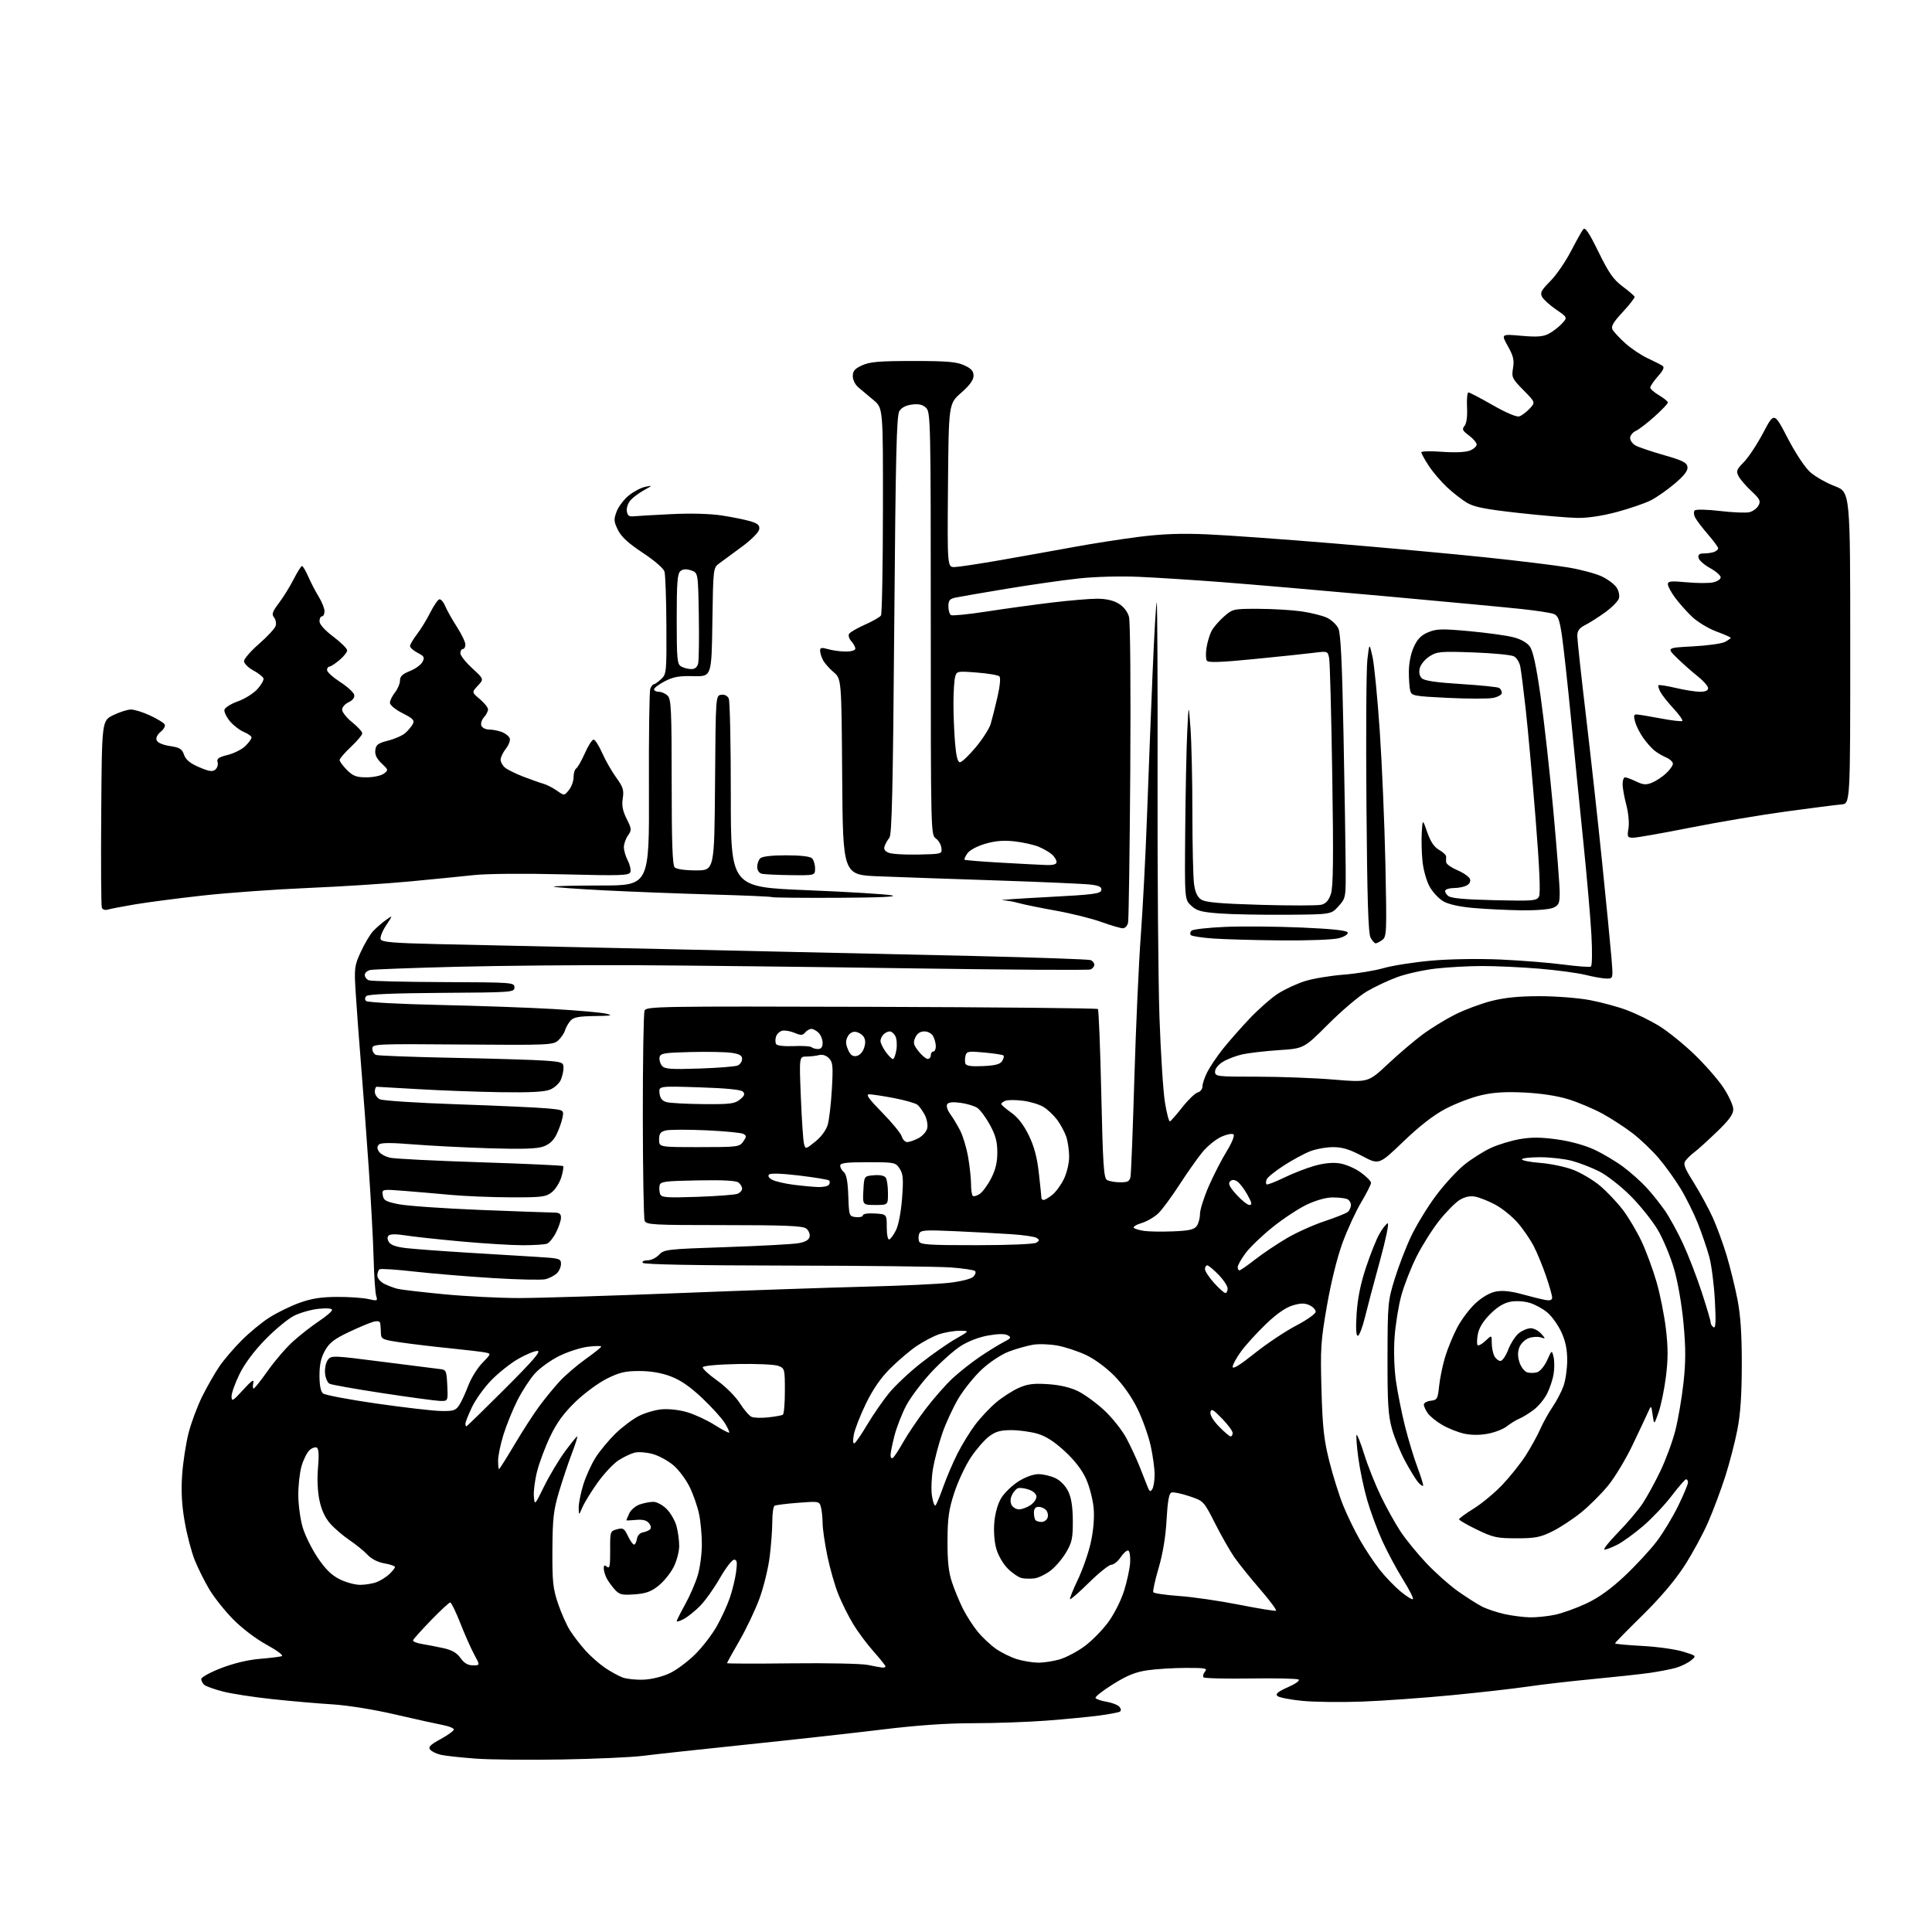 <?xml version="1.0" encoding="UTF-8" standalone="no"?>
<svg 
  version="1.1" 
  xmlns="http://www.w3.org/2000/svg" 
  xmlns:xlink="http://www.w3.org/1999/xlink" 
  xmlns:svg="http://www.w3.org/2000/svg"
  xmlns:rdf="http://www.w3.org/1999/02/22-rdf-syntax-ns#"
  xmlns:cc="http://creativecommons.org/ns#"
  xmlns:dc="http://purl.org/dc/elements/1.1/"
  viewBox="0 0 768 768"
  width="768"
  height="768"
>
<style>svg {background-color: white; }</style>"
<path stroke="none" fill="black" fill-rule="evenodd" d="M223.50,699.42C210.30,699.66 194.78,699.50 189.00,699.07C183.22,698.64 177.07,697.97 175.32,697.58C173.57,697.19 171.64,696.27 171.02,695.53C170.14,694.46 170.99,693.59 175.11,691.34C177.98,689.78 180.36,688.06 180.41,687.53C180.46,687.00 178.47,686.18 176.00,685.72C173.53,685.25 164.97,683.36 157.00,681.51C148.50,679.54 138.15,677.88 132.00,677.50C126.22,677.15 115.49,676.21 108.14,675.42C100.79,674.64 92.01,673.28 88.64,672.41C85.26,671.54 81.94,670.36 81.25,669.79C80.56,669.22 80.00,668.17 80.00,667.45C80.00,666.73 83.57,664.77 87.93,663.09C92.85,661.19 98.65,659.80 103.18,659.43C107.21,659.10 111.16,658.62 111.96,658.37C112.83,658.09 110.37,656.22 105.96,653.79C101.54,651.36 96.05,647.17 92.50,643.52C89.20,640.14 84.99,634.82 83.15,631.71C81.30,628.60 78.73,623.42 77.42,620.20C76.12,616.98 74.32,610.10 73.42,604.92C72.25,598.24 71.96,592.84 72.40,586.36C72.74,581.34 73.90,573.80 74.97,569.61C76.04,565.43 78.52,558.80 80.49,554.89C82.45,550.98 85.48,545.69 87.23,543.14C88.97,540.59 92.92,535.96 96.01,532.86C99.10,529.75 104.07,525.65 107.06,523.75C110.05,521.84 115.40,519.22 118.95,517.93C123.76,516.18 127.56,515.58 133.95,515.54C138.65,515.52 144.24,515.90 146.36,516.38C150.02,517.22 150.18,517.15 149.54,515.12C149.16,513.94 148.71,507.25 148.52,500.24C148.34,493.23 147.45,476.93 146.56,464.00C145.67,451.07 144.29,432.62 143.50,423.00C142.72,413.38 141.77,400.72 141.41,394.87C140.77,384.74 140.87,383.96 143.43,378.37C144.91,375.15 147.10,371.45 148.31,370.16C149.51,368.86 151.79,366.88 153.36,365.75C156.22,363.70 156.22,363.70 153.50,367.83C151.99,370.10 151.01,372.59 151.31,373.36C151.75,374.50 156.14,374.88 173.68,375.29C185.68,375.56 228.35,376.50 268.50,377.37C308.65,378.24 361.87,379.43 386.77,380.01C411.68,380.60 432.71,381.34 433.52,381.65C434.34,381.96 435.00,382.79 435.00,383.50C435.00,384.21 434.31,385.05 433.46,385.38C432.61,385.70 400.09,385.50 361.21,384.92C322.32,384.34 273.18,383.79 252.00,383.68C230.82,383.58 199.10,383.87 181.50,384.31C163.90,384.76 148.49,385.33 147.25,385.58C146.01,385.83 145.00,386.72 145.00,387.55C145.00,388.38 145.72,389.34 146.60,389.68C147.48,390.02 160.87,390.34 176.35,390.40C203.80,390.50 204.50,390.55 204.50,392.50C204.50,394.45 203.77,394.50 175.62,394.68C156.70,394.80 146.37,395.23 145.67,395.93C144.99,396.61 144.95,397.34 145.55,397.93C146.07,398.45 159.10,399.14 174.50,399.48C189.90,399.81 210.38,400.54 220.00,401.10C229.62,401.66 239.07,402.50 241.00,402.96C243.86,403.64 243.02,403.81 236.40,403.90C230.04,403.98 227.98,404.37 226.77,405.75C225.93,406.71 224.95,408.45 224.59,409.62C224.24,410.78 223.01,412.58 221.86,413.62C219.88,415.40 217.84,415.48 183.88,415.21C148.99,414.93 148.00,414.98 148.00,416.86C148.00,417.92 148.67,419.04 149.48,419.35C150.30,419.67 164.13,420.18 180.23,420.50C196.33,420.81 212.76,421.32 216.75,421.62C223.55,422.14 224.00,422.32 224.00,424.54C224.00,425.84 223.49,428.02 222.87,429.39C222.25,430.75 220.35,432.44 218.66,433.14C216.48,434.04 210.69,434.35 199.04,434.17C189.94,434.03 175.30,433.49 166.50,432.97C157.70,432.45 150.16,432.01 149.75,432.01C149.34,432.00 149.00,432.88 149.00,433.96C149.00,435.05 149.87,436.39 150.93,436.96C151.98,437.53 165.82,438.43 181.68,438.97C197.53,439.51 213.58,440.24 217.35,440.59C224.21,441.22 224.21,441.22 223.59,444.32C223.25,446.02 222.19,449.01 221.23,450.96C220.06,453.36 218.38,454.90 216.00,455.76C213.45,456.67 207.64,456.86 194.50,456.46C184.60,456.15 170.92,455.45 164.10,454.90C155.32,454.19 151.39,454.21 150.62,454.98C149.85,455.75 149.85,456.54 150.62,457.76C151.21,458.69 153.22,459.80 155.10,460.22C156.97,460.64 173.10,461.45 190.95,462.02C208.79,462.60 223.60,463.27 223.86,463.53C224.11,463.78 223.79,465.77 223.14,467.94C222.48,470.11 220.78,472.82 219.34,473.95C216.99,475.79 215.37,476.00 203.12,475.96C195.63,475.94 185.00,475.51 179.50,475.01C174.00,474.50 165.52,473.78 160.66,473.39C151.82,472.70 151.82,472.70 152.16,475.10C152.45,477.16 153.34,477.67 158.50,478.70C161.80,479.36 176.20,480.37 190.50,480.95C204.80,481.52 217.96,481.99 219.75,482.00C222.35,482.00 223.00,482.41 223.00,484.04C223.00,485.16 222.12,487.81 221.04,489.92C219.97,492.03 218.35,494.03 217.46,494.38C216.57,494.72 212.22,495.00 207.80,495.00C203.38,495.00 192.27,494.32 183.13,493.48C173.98,492.65 164.03,491.56 161.00,491.07C157.63,490.52 155.12,490.54 154.52,491.12C153.89,491.73 153.92,492.66 154.63,493.78C155.36,494.94 157.65,495.72 161.61,496.16C164.85,496.52 175.38,497.31 185.00,497.90C194.62,498.50 207.11,499.26 212.75,499.59C222.53,500.17 223.00,500.29 223.00,502.44C223.00,503.68 222.21,505.40 221.25,506.27C220.29,507.13 218.29,508.15 216.82,508.51C215.34,508.88 205.89,508.67 195.82,508.05C185.74,507.43 171.72,506.26 164.65,505.46C157.59,504.66 151.40,504.25 150.90,504.56C150.41,504.87 150.00,505.98 150.00,507.03C150.00,508.12 151.19,509.55 152.75,510.33C154.26,511.10 156.68,512.00 158.13,512.35C159.57,512.69 167.85,513.66 176.54,514.49C185.22,515.32 198.66,516.00 206.41,515.99C214.16,515.99 242.55,515.11 269.50,514.04C296.45,512.97 329.98,511.82 344.00,511.47C358.02,511.13 373.08,510.43 377.46,509.92C382.04,509.39 386.05,508.37 386.90,507.53C387.72,506.71 388.03,505.70 387.61,505.27C387.18,504.85 382.93,504.20 378.17,503.84C373.40,503.47 343.99,503.13 312.81,503.09C276.19,503.03 255.90,502.65 255.50,502.00C255.15,501.43 255.98,501.00 257.40,501.00C258.79,501.00 260.85,500.00 261.98,498.79C263.96,496.67 265.09,496.54 288.77,495.74C302.37,495.29 315.30,494.58 317.49,494.18C320.27,493.66 321.60,492.86 321.85,491.54C322.05,490.49 321.41,489.04 320.42,488.32C319.02,487.30 311.70,487.00 287.78,487.00C259.33,487.00 256.88,486.86 256.25,485.25C255.88,484.29 255.55,465.50 255.53,443.50C255.52,421.50 255.83,402.71 256.22,401.73C256.91,400.06 261.70,399.98 346.39,400.23C395.58,400.38 436.10,400.77 436.43,401.10C436.76,401.43 437.37,416.64 437.78,434.89C438.40,462.66 438.76,468.24 440.01,469.03C440.83,469.55 443.18,469.98 445.23,469.98C448.31,470.00 449.04,469.61 449.40,467.75C449.64,466.51 450.33,448.85 450.93,428.50C451.54,408.15 452.68,382.73 453.48,372.00C454.27,361.27 455.39,339.90 455.95,324.50C456.51,309.10 457.50,283.57 458.16,267.76C458.82,251.96 459.57,239.23 459.82,239.49C460.07,239.74 460.22,271.12 460.15,309.22C460.07,347.33 460.42,390.20 460.91,404.50C461.41,418.80 462.39,434.00 463.09,438.27C463.79,442.55 464.68,445.92 465.07,445.77C465.46,445.62 467.69,443.08 470.01,440.12C472.34,437.17 475.09,434.53 476.12,434.26C477.16,433.99 478.00,432.90 478.00,431.84C478.00,430.79 478.87,428.22 479.93,426.14C480.99,424.06 483.71,420.01 485.98,417.14C488.25,414.27 493.03,408.82 496.61,405.03C500.19,401.24 505.34,396.71 508.06,394.96C510.78,393.22 515.61,390.98 518.80,389.99C521.99,388.99 528.85,387.85 534.05,387.45C539.25,387.04 546.42,385.87 550.00,384.84C553.58,383.81 562.12,382.48 569.00,381.87C576.32,381.22 587.72,381.04 596.50,381.43C604.75,381.80 616.00,382.70 621.50,383.43C627.00,384.15 631.90,384.52 632.39,384.23C632.90,383.93 632.99,378.44 632.61,371.60C632.24,364.95 630.83,348.70 629.48,335.50C628.13,322.30 625.91,300.02 624.54,286.00C623.17,271.98 621.53,256.98 620.89,252.67C619.93,246.21 619.36,244.71 617.62,244.05C616.45,243.61 610.77,242.73 605.00,242.11C599.23,241.48 574.48,239.16 550.00,236.94C525.52,234.72 496.50,232.23 485.50,231.39C474.50,230.55 459.77,229.61 452.77,229.30C445.37,228.97 435.33,229.24 428.77,229.95C422.57,230.62 409.62,232.47 400.00,234.07C390.38,235.67 381.26,237.24 379.75,237.57C377.53,238.05 377.00,238.71 377.00,241.02C377.00,242.59 377.46,244.16 378.01,244.51C378.57,244.85 384.98,244.21 392.26,243.08C399.54,241.96 411.20,240.35 418.16,239.52C425.13,238.68 433.23,238.00 436.16,238.00C439.68,238.01 442.59,238.67 444.69,239.95C446.67,241.16 448.22,243.14 448.79,245.20C449.30,247.08 449.52,273.43 449.30,306.50C449.08,338.40 448.69,365.51 448.43,366.75C448.17,367.99 447.24,369.00 446.35,369.00C445.47,369.00 441.62,367.87 437.80,366.50C433.98,365.12 425.79,363.08 419.61,361.98C413.42,360.87 406.82,359.52 404.94,358.98C403.05,358.44 400.16,357.93 398.51,357.84C396.85,357.75 404.95,357.19 416.49,356.59C434.55,355.65 437.52,355.27 437.79,353.87C438.03,352.64 437.06,352.10 433.80,351.66C431.44,351.35 414.65,350.60 396.50,350.00C378.35,349.40 357.10,348.66 349.28,348.35C335.07,347.80 335.07,347.80 334.78,308.83C334.50,269.85 334.50,269.85 331.35,267.18C329.62,265.70 327.71,263.52 327.10,262.32C326.50,261.11 326.00,259.46 326.00,258.64C326.00,257.42 326.62,257.32 329.24,258.07C331.03,258.58 334.18,259.00 336.24,259.00C338.45,259.00 340.00,258.52 340.00,257.83C340.00,257.18 339.28,255.86 338.40,254.89C337.52,253.92 337.13,252.60 337.53,251.95C337.93,251.31 340.79,249.66 343.88,248.29C346.97,246.92 349.82,245.29 350.21,244.65C350.61,244.02 350.95,225.21 350.98,202.87C351.03,162.23 351.03,162.23 347.26,159.06C345.19,157.32 342.49,155.05 341.25,154.02C339.96,152.95 339.00,151.03 339.00,149.52C339.00,147.46 339.80,146.54 342.75,145.20C345.79,143.82 349.61,143.50 363.00,143.50C376.39,143.50 380.21,143.82 383.25,145.20C386.11,146.49 387.00,147.48 387.00,149.36C387.00,151.06 385.47,153.17 382.06,156.16C377.12,160.50 377.12,160.50 376.84,193.00C376.57,225.50 376.57,225.50 379.54,225.41C381.17,225.36 389.48,224.10 398.00,222.61C406.52,221.12 419.47,218.80 426.78,217.46C434.08,216.11 445.78,214.29 452.78,213.40C461.99,212.24 469.42,211.96 479.70,212.40C487.51,212.73 510.23,214.36 530.20,216.02C550.16,217.68 577.30,220.17 590.50,221.55C603.70,222.93 618.55,224.75 623.50,225.59C628.45,226.42 634.44,228.04 636.80,229.17C639.17,230.30 641.79,232.28 642.63,233.57C643.50,234.89 643.89,236.77 643.53,237.90C643.18,239.01 640.78,241.44 638.20,243.32C635.61,245.20 632.04,247.49 630.25,248.40C627.78,249.65 627.00,250.71 627.00,252.79C627.00,254.29 628.55,268.57 630.44,284.51C632.33,300.45 635.24,326.77 636.89,343.00C638.55,359.23 640.21,376.21 640.58,380.75C641.26,389.00 641.26,389.00 638.71,389.00C637.31,389.00 633.54,388.35 630.33,387.55C627.12,386.75 618.74,385.63 611.70,385.05C604.65,384.47 594.53,384.00 589.20,384.01C583.86,384.01 575.57,384.47 570.77,385.02C565.97,385.57 559.11,387.08 555.53,388.38C551.95,389.68 546.45,392.27 543.31,394.12C540.17,395.98 533.27,401.84 527.98,407.14C518.35,416.79 518.35,416.79 508.43,417.44C502.97,417.81 496.44,418.56 493.92,419.11C491.39,419.67 487.91,420.99 486.17,422.05C484.30,423.18 483.00,424.80 483.00,425.99C483.00,427.92 483.63,428.00 499.70,428.00C508.88,428.00 522.58,428.52 530.14,429.15C543.89,430.30 543.89,430.30 551.69,422.99C555.99,418.96 562.20,413.67 565.50,411.23C568.80,408.78 574.59,405.22 578.36,403.32C582.14,401.42 588.62,398.99 592.77,397.93C598.12,396.56 603.74,396.00 612.05,396.00C618.52,396.00 627.48,396.70 632.05,397.57C636.60,398.43 643.23,400.23 646.78,401.57C650.33,402.91 655.99,405.67 659.36,407.72C662.72,409.76 668.98,414.78 673.25,418.87C677.53,422.95 682.83,428.98 685.02,432.26C687.22,435.57 689.00,439.44 689.00,440.95C689.00,443.00 687.35,445.26 682.25,450.14C678.54,453.70 674.60,457.26 673.50,458.05C672.40,458.85 670.90,460.27 670.16,461.21C668.99,462.71 669.40,463.87 673.36,470.22C675.86,474.24 679.23,480.44 680.85,484.01C682.46,487.58 684.94,494.32 686.35,499.00C687.75,503.68 689.69,511.55 690.66,516.50C691.91,522.95 692.40,530.32 692.39,542.50C692.37,554.56 691.86,562.10 690.61,568.46C689.65,573.39 687.48,581.71 685.81,586.94C684.13,592.17 681.09,600.31 679.03,605.04C676.98,609.77 672.70,617.66 669.51,622.57C665.76,628.34 659.87,635.27 652.86,642.16C646.88,648.02 642.00,653.01 642.00,653.26C642.00,653.51 646.84,653.97 652.75,654.28C658.66,654.59 665.96,655.60 668.98,656.53C674.46,658.21 674.46,658.21 672.15,660.08C670.88,661.11 668.19,662.42 666.17,662.99C664.15,663.56 659.58,664.45 656.00,664.97C652.42,665.49 642.19,666.60 633.26,667.45C624.32,668.30 612.62,669.65 607.26,670.45C601.89,671.25 588.27,672.79 577.00,673.88C565.73,674.96 549.75,676.10 541.50,676.41C533.25,676.72 522.53,676.59 517.68,676.12C512.84,675.65 508.37,674.77 507.76,674.16C506.94,673.34 508.07,672.42 511.99,670.68C515.01,669.35 516.85,668.03 516.22,667.64C515.61,667.26 507.02,667.07 497.14,667.22C487.26,667.38 478.84,667.17 478.44,666.77C478.04,666.37 478.28,665.36 478.98,664.52C480.10,663.18 479.21,663.00 471.37,663.02C466.49,663.03 459.66,663.45 456.19,663.95C451.39,664.65 448.10,665.97 442.43,669.51C438.33,672.07 435.21,674.53 435.49,674.99C435.78,675.45 437.78,676.13 439.95,676.49C442.11,676.86 444.38,677.76 444.99,678.49C445.66,679.30 445.73,680.05 445.15,680.41C444.63,680.73 440.90,681.43 436.85,681.97C432.81,682.50 423.45,683.40 416.05,683.97C408.65,684.54 395.55,685.00 386.93,685.00C376.28,685.00 364.58,685.82 350.38,687.55C338.90,688.95 314.65,691.64 296.50,693.52C278.35,695.41 259.90,697.41 255.50,697.98C251.10,698.54 236.70,699.19 223.50,699.42zM256.01,667.68C259.27,667.52 263.52,666.44 266.40,665.05C269.07,663.76 273.59,660.36 276.44,657.52C279.29,654.67 283.11,649.69 284.93,646.46C286.76,643.23 289.08,638.16 290.10,635.20C291.12,632.24 292.25,627.61 292.61,624.91C293.13,620.99 292.97,620.00 291.81,620.00C291.01,620.00 288.46,623.32 286.14,627.37C283.82,631.43 280.25,636.42 278.21,638.47C276.17,640.52 273.26,642.83 271.75,643.62C270.24,644.41 269.00,644.78 269.00,644.44C269.00,644.10 270.54,641.05 272.41,637.66C274.29,634.27 276.54,629.06 277.41,626.07C278.29,623.08 279.00,617.59 279.00,613.87C279.00,610.14 278.50,604.71 277.88,601.80C277.27,598.88 275.60,594.09 274.17,591.15C272.74,588.20 269.85,584.32 267.74,582.51C265.64,580.71 261.93,578.68 259.50,578.00C257.07,577.32 253.83,577.07 252.29,577.44C250.76,577.82 247.85,579.20 245.83,580.52C243.81,581.85 240.10,585.81 237.58,589.33C235.07,592.85 232.36,597.25 231.55,599.12C230.08,602.50 230.08,602.50 230.04,599.34C230.02,597.60 230.85,593.44 231.89,590.09C232.94,586.74 235.16,581.87 236.85,579.25C238.53,576.64 242.06,572.40 244.70,569.83C247.34,567.27 251.46,564.16 253.86,562.93C256.25,561.69 260.35,560.48 262.96,560.23C265.71,559.97 269.99,560.44 273.10,561.35C276.07,562.22 280.97,564.48 283.99,566.39C287.00,568.30 289.64,569.69 289.85,569.48C290.06,569.28 289.27,567.55 288.10,565.66C286.93,563.76 282.87,559.29 279.08,555.71C274.29,551.19 270.48,548.57 266.56,547.11C262.86,545.72 258.59,545.00 254.12,545.00C248.53,545.00 246.23,545.55 241.19,548.06C237.82,549.75 232.19,553.91 228.68,557.31C224.07,561.78 221.30,565.59 218.72,571.00C216.75,575.12 214.41,581.36 213.52,584.85C212.62,588.35 212.04,592.85 212.22,594.85C212.54,598.50 212.54,598.49 216.34,590.76C218.43,586.50 222.14,580.32 224.57,577.01C227.00,573.71 229.20,571.00 229.45,571.00C229.70,571.00 228.75,574.04 227.33,577.75C225.91,581.46 223.61,588.33 222.22,593.00C220.04,600.30 219.67,603.55 219.59,616.00C219.51,628.61 219.80,631.39 221.79,637.33C223.05,641.09 225.20,645.95 226.58,648.12C227.95,650.29 230.72,653.89 232.73,656.12C234.74,658.35 238.21,661.41 240.44,662.94C242.67,664.46 245.85,666.21 247.50,666.83C249.15,667.44 252.98,667.83 256.01,667.68zM350.75,662.89C351.44,662.95 352.00,662.73 352.00,662.41C352.00,662.09 349.86,659.42 347.25,656.48C344.64,653.55 340.99,648.65 339.15,645.60C337.30,642.55 334.66,637.26 333.28,633.84C331.90,630.41 329.92,623.54 328.90,618.56C327.87,613.58 327.01,607.70 327.00,605.50C326.98,603.30 326.69,600.43 326.33,599.11C325.71,596.77 325.55,596.74 317.23,597.38C312.57,597.74 308.36,598.27 307.88,598.57C307.40,598.87 307.00,601.69 307.00,604.84C307.00,607.98 306.53,614.29 305.96,618.86C305.38,623.43 303.58,630.85 301.94,635.34C300.30,639.83 296.72,647.38 293.98,652.13C291.24,656.87 289.00,660.93 289.00,661.13C289.00,661.34 300.59,661.37 314.75,661.20C328.91,661.04 342.52,661.32 345.00,661.84C347.48,662.36 350.06,662.83 350.75,662.89zM188.00,662.00C190.86,662.00 190.86,662.00 188.54,657.75C187.27,655.41 184.77,649.79 182.99,645.25C181.20,640.71 179.40,637.00 178.97,637.00C178.54,637.00 175.11,640.18 171.34,644.07C167.58,647.96 164.36,651.54 164.19,652.02C164.01,652.49 165.59,653.16 167.69,653.50C169.78,653.84 173.64,654.59 176.25,655.16C179.66,655.91 181.59,657.02 183.07,659.10C184.53,661.14 185.98,662.00 188.00,662.00zM412.59,660.93C414.84,660.97 418.77,660.37 421.31,659.61C423.86,658.84 428.27,656.51 431.11,654.42C433.96,652.33 438.17,648.06 440.48,644.92C442.87,641.68 445.61,636.26 446.84,632.36C448.02,628.59 449.11,623.52 449.25,621.11C449.39,618.69 449.05,616.56 448.50,616.36C447.95,616.17 446.60,617.35 445.50,619.00C444.40,620.65 442.73,622.00 441.80,622.00C440.86,622.00 436.88,625.18 432.94,629.06C429.00,632.94 425.59,635.93 425.36,635.70C425.13,635.47 426.52,632.00 428.44,627.99C430.36,623.98 432.68,617.34 433.59,613.23C434.64,608.52 435.07,603.49 434.75,599.63C434.47,596.26 433.13,591.02 431.78,588.00C430.15,584.35 427.29,580.62 423.28,576.91C419.09,573.04 415.75,570.89 412.37,569.91C409.69,569.14 405.02,568.50 402.00,568.50C397.69,568.50 395.78,569.04 393.17,571.00C391.33,572.38 388.08,576.13 385.93,579.34C383.78,582.56 380.83,588.86 379.36,593.34C377.15,600.11 376.69,603.38 376.65,612.50C376.61,620.62 377.08,624.94 378.44,629.00C379.45,632.02 381.40,636.75 382.78,639.50C384.16,642.25 386.80,646.36 388.66,648.63C390.52,650.90 393.80,653.97 395.94,655.46C398.09,656.95 401.79,658.77 404.17,659.52C406.55,660.26 410.34,660.90 412.59,660.93zM608.20,642.92C610.79,642.96 615.29,642.50 618.20,641.88C621.12,641.26 626.73,639.23 630.68,637.37C635.62,635.03 640.37,631.62 645.91,626.41C650.33,622.24 656.05,616.06 658.61,612.67C661.18,609.28 665.01,602.92 667.14,598.55C669.26,594.18 671.00,590.02 671.00,589.30C671.00,588.59 670.66,588.02 670.25,588.04C669.84,588.06 667.25,591.03 664.50,594.63C661.75,598.24 656.65,603.63 653.17,606.62C649.68,609.60 645.09,612.93 642.96,614.02C640.82,615.11 638.51,616.00 637.82,616.00C637.12,616.00 639.52,612.96 643.14,609.25C646.76,605.54 651.16,600.37 652.90,597.76C654.65,595.15 657.86,589.30 660.03,584.76C662.20,580.22 664.88,572.96 665.98,568.62C667.08,564.29 668.53,555.85 669.19,549.87C670.12,541.49 670.14,536.05 669.24,526.24C668.57,518.81 667.00,509.75 665.49,504.50C664.06,499.55 661.14,492.53 658.99,488.89C656.84,485.26 651.97,479.18 648.16,475.37C644.36,471.56 638.77,467.20 635.74,465.67C632.71,464.13 627.82,462.24 624.87,461.45C621.92,460.67 616.24,460.02 612.25,460.01C608.26,460.01 605.00,460.39 605.00,460.86C605.00,461.33 608.26,461.96 612.25,462.27C616.24,462.57 622.08,463.79 625.23,464.97C628.38,466.16 633.21,469.01 635.97,471.31C638.73,473.62 642.86,477.98 645.15,481.00C647.43,484.02 650.79,489.69 652.61,493.60C654.43,497.50 657.08,504.70 658.50,509.60C659.92,514.49 661.60,522.92 662.23,528.33C663.11,535.77 663.10,540.38 662.22,547.33C661.58,552.37 660.26,558.75 659.29,561.50C657.53,566.50 657.53,566.50 656.96,562.50C656.39,558.50 656.39,558.50 655.05,561.50C654.31,563.15 651.56,569.00 648.93,574.50C646.30,580.00 641.97,587.19 639.30,590.48C636.63,593.76 631.76,598.62 628.48,601.27C625.19,603.92 620.02,607.31 617.00,608.79C612.31,611.10 610.23,611.50 602.87,611.50C595.07,611.50 593.54,611.17 587.12,608.06C583.20,606.16 580.00,604.31 580.00,603.95C580.00,603.58 582.60,601.68 585.77,599.72C588.95,597.76 594.07,593.51 597.17,590.27C600.26,587.02 604.46,581.75 606.51,578.56C608.55,575.36 611.14,570.66 612.26,568.12C613.37,565.58 615.59,561.59 617.18,559.26C618.78,556.93 620.74,553.16 621.54,550.89C622.34,548.61 623.00,543.99 622.99,540.62C622.98,536.31 622.29,533.01 620.63,529.46C619.34,526.69 616.85,523.21 615.10,521.74C613.34,520.26 610.17,518.53 608.05,517.90C605.82,517.23 602.59,517.04 600.38,517.46C597.82,517.94 595.18,519.55 592.37,522.37C589.58,525.16 587.94,527.83 587.47,530.33C587.08,532.40 587.04,534.37 587.38,534.72C587.73,535.06 589.13,534.29 590.50,533.00C593.00,530.65 593.00,530.65 593.00,533.89C593.00,535.67 593.47,538.00 594.04,539.07C594.60,540.13 595.69,541.00 596.45,541.00C597.21,541.00 598.62,538.95 599.57,536.45C600.53,533.95 602.43,531.02 603.79,529.95C605.15,528.88 607.26,528.00 608.48,528.00C609.70,528.00 611.55,528.96 612.60,530.13C614.48,532.24 614.48,532.26 612.38,531.61C611.22,531.25 609.07,531.40 607.61,531.96C606.16,532.51 604.51,534.16 603.95,535.63C603.26,537.46 603.28,539.32 604.03,541.60C604.63,543.42 606.00,545.18 607.06,545.52C608.13,545.86 609.94,545.84 611.09,545.47C612.24,545.11 614.01,542.96 615.02,540.70C616.86,536.60 616.86,536.60 617.55,539.35C617.93,540.86 617.95,543.91 617.59,546.14C617.24,548.36 616.06,551.92 614.98,554.03C613.90,556.15 611.55,559.00 609.75,560.37C607.96,561.74 605.37,563.34 604.00,563.92C602.62,564.51 600.38,565.88 599.00,566.98C597.62,568.08 594.22,569.41 591.44,569.93C588.19,570.54 584.81,570.52 581.94,569.88C579.50,569.33 575.61,567.78 573.30,566.43C570.98,565.08 568.40,562.98 567.55,561.76C566.70,560.55 566.00,559.01 566.00,558.34C566.00,557.68 567.24,556.99 568.75,556.82C571.30,556.52 571.54,556.09 572.07,551.00C572.38,547.98 573.44,542.80 574.43,539.50C575.42,536.20 577.59,530.91 579.25,527.75C580.92,524.58 584.20,520.22 586.55,518.06C589.22,515.60 592.26,513.85 594.66,513.40C597.26,512.91 600.60,513.25 605.00,514.46C608.58,515.45 612.74,516.47 614.25,516.74C616.20,517.09 617.00,516.81 617.00,515.79C617.00,515.00 615.94,511.23 614.64,507.43C613.35,503.62 611.15,498.25 609.75,495.50C608.35,492.75 605.41,488.46 603.21,485.97C601.01,483.47 597.03,480.27 594.36,478.85C591.68,477.42 588.11,476.00 586.42,475.69C584.34,475.30 582.33,475.73 580.24,477.00C578.53,478.04 574.89,481.72 572.13,485.19C569.38,488.66 565.32,495.10 563.11,499.50C560.90,503.90 558.18,510.86 557.05,514.96C555.93,519.06 554.72,526.53 554.37,531.56C553.98,537.03 554.21,544.07 554.93,549.10C555.60,553.72 557.21,561.79 558.53,567.03C559.85,572.27 562.08,579.64 563.50,583.40C564.92,587.17 565.91,590.43 565.70,590.63C565.49,590.84 564.62,590.22 563.76,589.26C562.90,588.29 560.61,584.58 558.67,581.00C556.73,577.42 554.33,571.58 553.33,568.00C551.82,562.59 551.52,557.80 551.56,539.50C551.60,518.38 551.71,517.14 554.37,508.51C555.89,503.56 558.83,495.91 560.91,491.51C562.99,487.10 567.44,479.82 570.79,475.31C574.15,470.81 579.28,465.23 582.20,462.91C585.11,460.59 589.83,457.62 592.67,456.31C595.51,455.00 600.64,453.44 604.06,452.83C608.67,452.02 612.51,452.04 618.89,452.92C624.14,453.64 629.91,455.22 633.67,456.96C637.07,458.53 642.24,461.60 645.17,463.77C648.10,465.94 652.32,469.69 654.53,472.11C656.75,474.52 660.06,478.67 661.89,481.33C663.71,483.98 666.91,489.83 669.00,494.33C671.09,498.82 674.42,507.43 676.40,513.46C678.38,519.48 680.00,524.97 680.00,525.65C680.00,526.33 680.52,527.20 681.16,527.60C682.02,528.13 682.15,525.42 681.69,516.91C681.35,510.63 680.35,502.84 679.46,499.60C678.58,496.35 676.54,490.39 674.94,486.34C673.33,482.30 670.23,476.04 668.03,472.44C665.84,468.83 661.92,463.38 659.32,460.34C656.71,457.29 652.06,452.85 648.97,450.48C645.88,448.10 640.47,444.59 636.93,442.66C633.39,440.74 627.35,438.19 623.50,436.99C619.07,435.62 612.65,434.63 606.00,434.30C598.29,433.93 593.67,434.22 588.61,435.41C584.83,436.30 578.54,438.71 574.63,440.76C569.90,443.25 564.32,447.58 557.86,453.78C548.17,463.08 548.17,463.08 541.50,459.54C536.49,456.88 533.62,456.00 529.94,456.00C527.24,456.00 523.12,456.75 520.77,457.66C518.42,458.58 513.70,461.14 510.28,463.35C506.87,465.57 503.82,468.03 503.51,468.83C503.20,469.63 503.18,470.51 503.46,470.79C503.73,471.07 506.78,469.91 510.23,468.23C513.68,466.54 519.13,464.41 522.35,463.48C526.19,462.38 529.67,462.02 532.51,462.45C534.89,462.81 538.67,464.43 540.92,466.06C543.16,467.68 545.00,469.55 545.00,470.20C545.00,470.85 543.24,474.33 541.09,477.94C538.94,481.55 535.61,488.77 533.69,494.00C531.58,499.73 529.12,509.65 527.49,519.00C525.02,533.15 524.84,536.06 525.31,552.50C525.73,567.39 526.27,572.29 528.42,580.86C529.85,586.56 532.32,594.44 533.90,598.36C535.48,602.29 538.51,608.53 540.64,612.24C542.76,615.95 546.30,621.27 548.50,624.05C550.70,626.84 554.44,630.72 556.80,632.67C559.17,634.63 561.36,635.97 561.66,635.67C561.97,635.37 560.17,631.83 557.66,627.81C555.16,623.79 551.48,616.93 549.50,612.57C547.51,608.21 544.81,600.91 543.49,596.35C542.16,591.79 540.57,584.19 539.94,579.47C539.31,574.74 539.01,570.66 539.27,570.40C539.53,570.14 540.91,573.65 542.33,578.21C543.76,582.77 546.75,590.26 548.97,594.85C551.20,599.44 554.70,605.73 556.76,608.84C558.82,611.94 563.41,617.57 566.97,621.35C570.54,625.13 576.16,630.14 579.47,632.48C582.79,634.83 587.08,637.57 589.00,638.57C590.92,639.57 594.98,640.94 598.00,641.61C601.02,642.28 605.62,642.87 608.20,642.92zM507.23,640.28C507.63,640.08 504.76,636.22 500.86,631.70C496.96,627.19 492.36,621.48 490.65,619.00C488.93,616.52 485.50,610.49 483.01,605.58C478.48,596.66 478.48,596.66 472.71,594.74C469.53,593.68 466.34,593.04 465.62,593.32C464.70,593.67 464.12,596.95 463.73,604.16C463.36,610.91 462.26,617.56 460.57,623.32C459.14,628.17 458.19,632.50 458.46,632.94C458.73,633.38 463.38,634.05 468.80,634.44C474.21,634.82 484.90,636.38 492.57,637.90C500.23,639.41 506.83,640.49 507.23,640.28zM252.23,633.78C247.20,634.14 246.24,633.90 244.37,631.85C243.21,630.56 241.74,628.52 241.12,627.32C240.51,626.11 240.00,624.37 240.00,623.44C240.00,622.17 240.32,622.02 241.30,622.83C242.34,623.70 242.59,622.43 242.55,616.29C242.50,608.81 242.55,608.65 245.24,607.92C247.69,607.26 248.17,607.55 249.61,610.59C250.50,612.46 251.60,614.00 252.04,614.00C252.49,614.00 253.00,612.99 253.18,611.76C253.37,610.46 254.34,609.37 255.50,609.16C256.60,608.97 257.91,608.42 258.41,607.95C258.95,607.44 258.77,606.42 257.96,605.46C257.03,604.33 255.44,603.94 252.81,604.19C250.71,604.39 249.00,604.45 249.00,604.32C249.00,604.20 249.51,602.97 250.14,601.60C250.76,600.22 252.63,598.63 254.29,598.05C255.94,597.47 258.39,597.00 259.73,597.00C261.06,597.00 263.43,598.27 264.98,599.83C266.54,601.38 268.30,604.42 268.90,606.58C269.50,608.74 269.99,612.32 269.99,614.54C270.00,616.76 268.99,620.55 267.75,622.98C266.51,625.40 263.81,628.73 261.73,630.38C258.79,632.73 256.73,633.46 252.23,633.78zM143.15,630.00C145.19,630.00 148.14,629.52 149.68,628.93C151.23,628.35 153.51,626.92 154.75,625.76C155.99,624.60 157.00,623.32 157.00,622.91C157.00,622.51 155.13,621.86 152.84,621.47C150.25,621.04 147.70,619.74 146.09,618.04C144.66,616.53 141.43,613.91 138.91,612.21C136.38,610.51 132.93,607.54 131.24,605.62C129.19,603.28 127.77,600.20 126.97,596.34C126.24,592.83 126.02,587.72 126.42,583.36C126.85,578.55 126.70,575.94 125.97,575.48C125.37,575.11 124.05,575.55 123.05,576.45C122.05,577.36 120.62,580.22 119.87,582.80C119.12,585.39 118.54,590.65 118.58,594.50C118.61,598.35 119.40,604.05 120.32,607.16C121.25,610.28 123.92,615.68 126.25,619.16C129.30,623.71 131.76,626.14 134.96,627.75C137.42,628.99 141.10,630.00 143.15,630.00zM411.30,627.41C409.76,627.62 407.47,627.58 406.21,627.32C404.95,627.06 402.44,625.37 400.63,623.56C398.73,621.66 396.78,618.29 396.03,615.61C395.25,612.84 394.94,608.54 395.27,605.00C395.60,601.36 396.68,597.63 398.06,595.40C399.30,593.40 402.36,590.46 404.85,588.88C407.56,587.16 410.76,586.00 412.79,586.00C414.67,586.00 417.69,586.71 419.52,587.58C421.51,588.52 423.56,590.63 424.63,592.83C425.87,595.38 426.42,598.94 426.46,604.50C426.49,611.44 426.14,613.11 423.80,617.09C422.31,619.62 419.52,622.89 417.60,624.36C415.67,625.83 412.83,627.20 411.30,627.41zM414.06,605.00C415.01,605.00 416.07,604.27 416.41,603.37C416.75,602.48 416.52,601.13 415.89,600.37C415.27,599.62 413.91,599.00 412.88,599.00C411.58,599.00 411.00,599.72 411.00,601.33C411.00,602.62 411.30,603.97 411.67,604.33C412.03,604.70 413.11,605.00 414.06,605.00zM405.08,600.00C406.18,600.00 408.18,599.27 409.54,598.38C410.89,597.50 412.00,595.97 412.00,594.98C412.00,593.89 410.82,592.78 408.97,592.14C407.31,591.56 405.34,591.32 404.61,591.60C403.87,591.88 402.81,593.13 402.24,594.37C401.58,595.81 401.55,597.24 402.16,598.31C402.67,599.24 403.99,600.00 405.08,600.00zM371.92,598.37C372.33,597.89 373.71,594.58 374.97,591.00C376.23,587.42 378.73,581.58 380.52,578.00C382.31,574.42 385.51,569.19 387.64,566.37C389.76,563.55 393.52,559.55 396.00,557.47C398.48,555.40 402.49,552.81 404.92,551.73C408.42,550.17 410.82,549.85 416.52,550.22C421.18,550.52 425.37,551.49 428.44,552.97C431.04,554.23 435.76,557.66 438.92,560.59C442.09,563.52 446.06,568.52 447.76,571.71C449.45,574.89 451.82,579.98 453.02,583.00C454.22,586.02 455.63,589.61 456.16,590.97C456.94,592.97 457.29,593.16 458.04,591.97C458.55,591.16 458.98,588.56 458.98,586.20C458.99,583.83 458.28,578.66 457.41,574.70C456.53,570.74 454.19,564.15 452.19,560.06C449.94,555.43 446.47,550.48 443.03,546.98C439.81,543.70 435.10,540.22 431.73,538.64C428.56,537.15 423.45,535.46 420.38,534.89C417.30,534.32 412.92,534.17 410.64,534.55C408.37,534.93 404.14,536.12 401.25,537.19C398.21,538.32 393.68,541.27 390.47,544.20C387.43,546.98 383.16,552.26 380.98,555.92C378.81,559.58 375.89,565.90 374.51,569.97C373.13,574.04 371.50,580.22 370.89,583.72C370.28,587.21 370.09,592.13 370.47,594.65C370.85,597.18 371.50,598.85 371.92,598.37zM198.37,584.00C198.57,584.00 201.34,579.61 204.52,574.25C207.70,568.89 212.13,562.02 214.37,559.00C216.60,555.98 220.24,551.53 222.45,549.13C224.66,546.73 229.29,542.75 232.74,540.29C236.18,537.84 239.00,535.58 239.00,535.27C239.00,534.97 236.64,535.00 233.76,535.34C230.88,535.68 225.75,537.33 222.37,538.99C218.98,540.66 214.60,543.80 212.63,545.98C210.66,548.17 207.52,553.00 205.64,556.73C203.77,560.45 201.28,566.58 200.12,570.36C198.95,574.13 198.00,578.74 198.00,580.61C198.00,582.47 198.16,584.00 198.37,584.00zM354.90,579.56C355.40,579.25 357.27,576.41 359.05,573.25C360.84,570.09 364.87,564.12 368.01,560.00C371.16,555.88 375.93,550.45 378.61,547.95C381.30,545.45 386.20,541.58 389.50,539.35C392.80,537.11 397.04,534.50 398.92,533.53C401.92,531.99 402.13,531.65 400.59,530.79C399.44,530.15 396.78,530.18 392.81,530.88C389.19,531.51 384.81,533.20 381.89,535.07C379.20,536.79 373.94,541.48 370.20,545.49C366.46,549.50 362.00,555.41 360.28,558.64C358.57,561.86 356.46,567.26 355.58,570.64C354.71,574.02 354.00,577.54 354.00,578.45C354.00,579.37 354.41,579.87 354.90,579.56zM339.74,573.66C340.29,573.32 342.59,569.94 344.84,566.15C347.09,562.37 350.92,556.83 353.34,553.85C355.77,550.87 361.45,545.52 365.96,541.96C370.47,538.41 376.71,534.04 379.83,532.26C385.50,529.03 385.50,529.03 381.38,529.01C379.11,529.01 375.39,529.66 373.11,530.46C370.84,531.26 366.85,533.38 364.24,535.16C361.63,536.94 356.99,540.90 353.92,543.95C350.10,547.75 347.04,552.18 344.20,558.00C341.93,562.67 339.76,568.25 339.39,570.39C338.96,572.93 339.08,574.07 339.74,573.66zM489.20,571.00C489.64,571.00 490.00,570.38 490.00,569.62C490.00,568.86 488.09,566.28 485.76,563.88C482.24,560.25 481.47,559.82 481.17,561.37C480.95,562.49 482.30,564.75 484.61,567.11C486.70,569.25 488.76,571.00 489.20,571.00zM185.39,567.00C185.60,567.00 192.52,560.25 200.77,552.00C212.04,540.74 215.24,537.00 213.64,537.01C212.46,537.01 209.03,538.44 206.01,540.17C202.99,541.90 198.20,545.69 195.36,548.60C192.52,551.51 189.03,556.36 187.60,559.38C186.17,562.40 185.00,565.35 185.00,565.94C185.00,566.52 185.17,567.00 185.39,567.00zM305.44,563.42C308.16,563.12 310.75,562.66 311.19,562.38C311.64,562.11 312.00,557.85 312.00,552.92C312.00,544.15 311.94,543.93 309.36,542.95C307.91,542.40 300.64,542.07 293.19,542.22C285.29,542.38 279.54,542.92 279.36,543.50C279.19,544.05 281.76,546.42 285.07,548.77C288.45,551.18 292.38,555.11 294.07,557.77C295.72,560.37 297.84,562.83 298.78,563.23C299.73,563.63 302.72,563.72 305.44,563.42zM175.23,560.89C180.25,560.99 181.15,560.70 182.55,558.57C183.42,557.23 185.04,553.74 186.14,550.82C187.24,547.89 189.75,543.84 191.72,541.81C195.28,538.13 195.29,538.11 192.90,537.63C191.58,537.36 185.32,536.62 179.00,535.98C172.68,535.35 163.90,534.30 159.50,533.66C151.98,532.57 151.50,532.35 151.42,530.00C151.38,528.62 151.27,526.89 151.17,526.14C151.05,525.21 150.21,524.98 148.50,525.41C147.12,525.76 142.70,527.60 138.69,529.51C132.88,532.26 130.93,533.77 129.19,536.87C127.61,539.68 127.00,542.45 127.00,546.76C127.00,550.68 127.49,553.16 128.40,553.92C129.17,554.55 138.73,556.36 149.65,557.93C160.57,559.50 172.08,560.83 175.23,560.89zM96.63,552.50C100.04,548.76 101.06,548.07 100.69,549.75C100.41,550.99 100.48,551.98 100.84,551.96C101.20,551.93 103.75,548.72 106.50,544.83C109.25,540.93 113.75,535.71 116.50,533.23C119.25,530.74 123.86,527.14 126.75,525.22C129.64,523.29 132.00,521.27 132.00,520.72C132.00,520.11 129.91,519.94 126.63,520.27C123.67,520.58 119.29,521.83 116.88,523.04C114.47,524.26 109.33,528.50 105.47,532.47C101.03,537.01 97.24,542.09 95.22,546.21C93.45,549.81 92.02,553.82 92.04,555.12C92.07,557.25 92.55,556.98 96.63,552.50zM174.80,556.88C172.98,556.81 162.72,555.42 152.00,553.79C141.28,552.16 131.82,550.48 131.00,550.06C130.18,549.64 129.37,547.77 129.21,545.90C129.04,544.03 129.53,541.65 130.30,540.61C131.65,538.76 132.14,538.78 152.09,541.34C163.32,542.79 173.62,544.09 175.00,544.24C177.34,544.48 177.52,544.91 177.80,550.75C178.10,557.00 178.10,557.00 174.80,556.88zM498.75,537.96C503.56,534.12 510.99,529.16 515.25,526.94C519.57,524.68 523.00,522.25 523.00,521.43C523.00,520.62 521.88,519.45 520.50,518.82C518.61,517.96 517.00,517.98 513.82,518.94C511.07,519.76 507.42,522.31 503.22,526.35C499.69,529.73 495.27,534.59 493.40,537.13C491.53,539.68 490.00,542.48 490.00,543.36C490.00,544.41 493.01,542.55 498.75,537.96zM539.74,531.00C539.06,531.00 538.90,527.98 539.28,522.15C539.66,516.18 540.87,510.24 542.98,503.88C544.70,498.70 547.09,492.70 548.30,490.55C549.51,488.41 551.00,486.49 551.62,486.29C552.25,486.08 550.91,492.59 548.54,501.21C546.22,509.62 543.53,519.76 542.56,523.75C541.58,527.74 540.32,531.00 539.74,531.00zM487.12,514.00C487.60,514.00 488.00,513.20 488.00,512.22C488.00,511.24 486.37,508.77 484.39,506.72C482.40,504.67 480.37,503.00 479.89,503.00C479.40,503.00 479.00,503.67 479.00,504.50C479.00,505.32 480.63,507.80 482.62,510.00C484.61,512.20 486.63,514.00 487.12,514.00zM492.69,505.00C493.07,505.00 495.88,503.05 498.94,500.66C502.00,498.28 507.65,494.48 511.50,492.22C515.35,489.96 522.10,486.92 526.50,485.46C530.90,484.00 535.06,482.34 535.75,481.78C536.44,481.22 537.00,479.96 537.00,478.98C537.00,478.01 536.29,476.94 535.42,476.61C534.55,476.27 531.96,476.00 529.67,476.00C527.16,476.00 523.10,477.14 519.50,478.84C516.20,480.41 510.04,484.47 505.82,487.87C501.59,491.27 496.75,495.93 495.07,498.23C493.38,500.52 492.00,502.98 492.00,503.70C492.00,504.41 492.31,505.00 492.69,505.00zM388.22,494.98C401.13,494.98 411.13,494.56 412.00,493.98C413.28,493.15 413.29,492.87 412.09,492.09C411.32,491.60 406.82,490.93 402.09,490.62C397.37,490.30 387.32,489.77 379.76,489.42C367.71,488.87 365.94,488.99 365.40,490.40C365.06,491.28 365.05,492.68 365.36,493.50C365.85,494.77 369.33,495.00 388.22,494.98zM353.50,492.70C354.05,492.53 355.27,490.84 356.20,488.95C357.19,486.95 358.19,481.63 358.59,476.29C359.17,468.59 359.01,466.66 357.62,464.54C356.00,462.08 355.63,462.00 344.98,462.00C336.32,462.00 334.00,462.29 334.00,463.38C334.00,464.14 334.66,465.30 335.46,465.97C336.47,466.81 337.01,469.69 337.21,475.34C337.50,483.42 337.53,483.50 340.25,483.82C341.76,483.99 343.00,483.67 343.00,483.11C343.00,482.52 345.01,482.21 347.75,482.38C352.50,482.66 352.50,482.66 352.50,487.83C352.50,490.82 352.92,492.87 353.50,492.70zM466.45,489.48C472.66,489.23 474.69,488.77 475.70,487.39C476.42,486.41 477.01,484.24 477.01,482.56C477.02,480.88 478.59,475.92 480.50,471.54C482.41,467.17 485.60,460.94 487.60,457.71C489.64,454.40 490.85,451.45 490.36,450.96C489.88,450.48 487.75,450.88 485.50,451.89C483.30,452.87 479.88,455.66 477.90,458.09C475.93,460.52 471.83,466.32 468.81,471.00C465.78,475.68 462.05,480.74 460.52,482.25C458.98,483.76 455.97,485.53 453.83,486.17C451.69,486.81 450.29,487.68 450.72,488.10C451.15,488.52 453.07,489.07 455.00,489.33C456.93,489.59 462.08,489.66 466.45,489.48zM347.95,479.00C342.90,479.00 342.90,479.00 343.20,473.25C343.50,467.50 343.50,467.50 347.40,467.18C349.84,466.98 351.61,467.35 352.13,468.18C352.59,468.91 352.98,471.64 352.98,474.25C353.00,479.00 353.00,479.00 347.95,479.00zM496.69,479.00C497.83,479.00 497.64,478.09 495.82,474.84C494.55,472.55 492.72,470.20 491.78,469.61C490.54,468.85 489.74,468.86 488.93,469.67C488.11,470.49 488.78,471.86 491.52,474.89C493.56,477.15 495.89,479.00 496.69,479.00zM414.87,477.00C415.34,477.00 416.88,476.10 418.28,475.00C419.68,473.89 421.76,471.05 422.91,468.68C424.09,466.25 425.00,462.39 425.00,459.83C425.00,457.34 424.49,453.77 423.86,451.90C423.24,450.03 421.61,447.00 420.25,445.16C418.88,443.33 416.43,441.01 414.79,440.02C413.15,439.02 409.47,437.91 406.61,437.56C403.75,437.20 400.64,437.20 399.70,437.56C398.77,437.92 398.01,438.50 398.02,438.86C398.03,439.21 399.81,440.75 401.97,442.28C404.60,444.14 406.91,447.12 408.94,451.28C411.13,455.78 412.25,460.00 412.98,466.50C413.53,471.45 413.99,475.84 413.99,476.25C414.00,476.66 414.39,477.00 414.87,477.00zM277.27,475.76C285.10,475.49 292.29,474.94 293.25,474.53C294.21,474.12 295.00,473.21 295.00,472.52C295.00,471.82 294.38,470.73 293.61,470.10C292.67,469.31 287.48,469.03 277.38,469.22C263.97,469.47 262.49,469.68 262.18,471.31C261.99,472.30 262.10,473.82 262.43,474.68C262.95,476.04 264.97,476.18 277.27,475.76zM389.42,474.64C390.57,473.88 392.62,471.09 393.98,468.44C395.76,464.99 396.46,462.04 396.45,458.06C396.44,453.81 395.74,451.24 393.49,447.12C391.87,444.17 389.61,441.13 388.46,440.38C387.31,439.63 384.32,438.73 381.82,438.39C378.73,437.97 377.02,438.16 376.51,438.98C376.09,439.66 376.64,441.37 377.75,442.88C378.84,444.35 380.64,447.35 381.74,449.53C382.84,451.71 384.25,456.46 384.87,460.08C385.49,463.70 386.00,468.46 386.00,470.67C386.00,472.87 386.30,474.97 386.67,475.34C387.04,475.71 388.28,475.39 389.42,474.64zM325.19,471.87C327.22,471.94 329.18,471.52 329.54,470.93C329.90,470.35 329.93,469.60 329.60,469.26C329.27,468.93 323.97,468.05 317.82,467.31C310.91,466.47 306.29,466.31 305.72,466.88C305.14,467.46 305.61,468.26 306.95,468.97C308.14,469.61 311.91,470.50 315.31,470.94C318.71,471.38 323.16,471.80 325.19,471.87zM324.11,453.79C326.47,451.89 328.40,449.26 329.04,447.08C329.61,445.11 330.35,438.76 330.68,432.96C331.21,423.67 331.06,422.21 329.49,420.63C328.38,419.53 326.90,419.06 325.60,419.41C324.45,419.72 322.19,419.98 320.59,419.99C317.69,420.00 317.69,420.00 318.35,436.25C318.71,445.19 319.28,453.50 319.61,454.71C320.21,456.90 320.25,456.89 324.11,453.79zM277.94,456.00C293.27,456.00 293.95,455.91 295.44,453.79C296.80,451.84 296.81,451.47 295.50,450.74C294.69,450.29 288.01,449.64 280.67,449.31C273.32,448.98 266.11,449.01 264.65,449.37C262.52,449.91 262.00,450.63 262.00,453.02C262.00,456.00 262.00,456.00 277.94,456.00zM360.62,454.00C361.43,454.00 363.42,453.32 365.04,452.48C366.65,451.65 368.24,449.90 368.57,448.59C368.90,447.27 368.49,444.92 367.65,443.28C366.81,441.67 365.50,439.83 364.73,439.19C363.96,438.55 359.77,437.35 355.42,436.51C351.06,435.68 346.61,435.00 345.53,435.00C344.03,435.00 345.29,436.77 350.67,442.25C354.59,446.24 358.10,450.51 358.46,451.75C358.83,452.99 359.80,454.00 360.62,454.00zM279.64,438.90C290.24,438.99 292.08,438.76 294.14,437.07C295.96,435.58 296.23,434.87 295.32,433.94C294.55,433.15 288.60,432.57 277.99,432.23C261.84,431.71 261.84,431.71 262.17,434.57C262.41,436.62 263.20,437.62 265.00,438.11C266.38,438.49 272.96,438.85 279.64,438.90zM277.96,424.76C285.41,424.52 292.29,423.97 293.25,423.55C294.21,423.13 295.00,421.96 295.00,420.95C295.00,419.56 293.98,418.97 290.75,418.51C288.41,418.17 281.11,418.03 274.51,418.20C263.91,418.46 262.48,418.71 262.18,420.30C261.99,421.29 262.42,422.80 263.13,423.66C264.22,424.97 266.54,425.14 277.96,424.76zM390.74,423.79C395.60,423.58 397.57,423.06 398.36,421.80C398.95,420.86 399.19,419.86 398.91,419.57C398.62,419.28 395.21,418.76 391.34,418.40C384.99,417.80 384.25,417.92 383.81,419.62C383.55,420.65 383.52,422.08 383.76,422.79C384.07,423.72 386.07,424.00 390.74,423.79zM354.94,421.00C355.38,421.00 356.00,419.36 356.33,417.36C356.65,415.36 356.47,412.88 355.92,411.86C355.38,410.84 354.36,410.00 353.66,410.00C352.97,410.00 351.86,410.54 351.20,411.20C350.54,411.86 350.00,413.03 350.00,413.80C350.00,414.56 350.93,416.50 352.07,418.10C353.21,419.69 354.50,421.00 354.94,421.00zM368.75,420.94C369.44,420.98 370.00,420.32 370.00,419.50C370.00,418.68 370.45,418.00 371.00,418.00C371.55,418.00 372.00,417.07 372.00,415.93C372.00,414.80 371.53,413.00 370.96,411.93C370.37,410.82 368.88,410.00 367.44,410.00C365.78,410.00 364.59,410.81 363.85,412.43C362.91,414.49 363.11,415.34 365.12,417.88C366.43,419.53 368.06,420.91 368.75,420.94zM340.37,419.80C341.61,419.62 342.86,418.36 343.44,416.70C344.11,414.80 344.08,413.34 343.36,412.20C342.77,411.26 341.36,410.36 340.22,410.19C338.90,409.99 337.71,410.67 336.98,412.03C336.11,413.67 336.12,414.89 337.06,417.14C337.95,419.29 338.86,420.02 340.37,419.80zM325.17,417.00C326.44,417.00 327.00,416.26 327.00,414.57C327.00,413.24 326.29,411.44 325.43,410.57C324.56,409.71 323.27,409.00 322.55,409.00C321.83,409.00 320.71,409.64 320.06,410.43C319.07,411.62 318.38,411.64 315.80,410.56C314.10,409.84 311.90,409.48 310.89,409.74C309.89,410.00 308.80,411.06 308.47,412.10C308.14,413.13 308.17,414.46 308.53,415.05C308.92,415.68 311.80,416.00 315.54,415.84C319.03,415.68 322.21,415.88 322.61,416.28C323.01,416.67 324.16,417.00 325.17,417.00zM546.84,375.00C546.42,375.00 545.51,373.99 544.83,372.75C543.90,371.07 543.48,357.64 543.18,319.74C542.95,291.82 543.12,265.94 543.55,262.24C544.33,255.50 544.33,255.50 545.58,261.00C546.27,264.02 547.57,277.30 548.47,290.50C549.37,303.70 550.38,327.50 550.72,343.40C551.29,370.75 551.22,372.36 549.47,373.65C548.45,374.39 547.27,375.00 546.84,375.00zM509.50,373.83C499.05,373.74 486.82,373.40 482.33,373.08C477.84,372.76 473.82,372.15 473.40,371.73C472.98,371.31 473.08,370.52 473.63,369.97C474.17,369.43 480.22,368.74 487.06,368.45C493.90,368.16 507.56,368.28 517.42,368.71C529.74,369.25 535.46,369.87 535.73,370.69C535.95,371.36 534.48,372.33 532.31,372.93C530.13,373.53 520.35,373.92 509.50,373.83zM511.33,363.63C501.53,363.70 489.59,363.47 484.81,363.11C477.48,362.56 475.71,362.07 473.51,360.01C470.90,357.56 470.90,357.56 471.14,330.03C471.27,314.89 471.63,297.32 471.94,291.00C472.50,279.50 472.50,279.50 473.24,289.50C473.65,295.00 473.99,310.12 473.99,323.11C474.00,336.10 474.29,348.84 474.65,351.43C475.10,354.74 475.96,356.58 477.52,357.60C479.21,358.71 484.90,359.21 501.20,359.69C512.99,360.03 523.81,360.01 525.24,359.65C527.10,359.19 528.19,357.95 529.06,355.33C529.98,352.54 530.11,341.09 529.59,308.07C529.22,284.11 528.67,263.22 528.36,261.65C527.80,258.81 527.77,258.80 522.15,259.51C519.04,259.90 508.40,261.02 498.50,261.99C485.20,263.30 480.30,263.47 479.74,262.63C479.32,262.01 479.26,259.70 479.61,257.50C479.95,255.30 480.84,252.33 481.57,250.90C482.30,249.47 484.51,246.88 486.48,245.15C490.01,242.05 490.24,242.00 500.28,242.02C505.90,242.03 513.60,242.49 517.38,243.03C521.16,243.58 525.71,244.72 527.49,245.56C529.27,246.41 531.30,248.31 532.01,249.80C532.95,251.77 533.51,263.19 534.07,292.00C534.50,313.73 534.88,337.23 534.92,344.23C535.00,356.94 534.99,356.98 532.08,360.23C529.17,363.50 529.17,363.50 511.33,363.63zM42.75,361.60C41.78,361.90 40.76,361.54 40.48,360.81C40.20,360.09 40.09,343.07 40.24,323.00C40.50,286.50 40.50,286.50 45.00,284.29C47.48,283.08 50.62,282.07 52.00,282.05C53.38,282.03 56.81,283.09 59.63,284.41C62.45,285.72 65.07,287.30 65.45,287.93C65.84,288.55 65.14,289.87 63.91,290.87C62.53,291.99 61.90,293.30 62.27,294.27C62.65,295.24 64.70,296.13 67.54,296.56C71.44,297.14 72.35,297.71 73.16,300.03C73.86,302.03 75.54,303.42 79.14,304.96C83.11,306.67 84.45,306.87 85.60,305.92C86.39,305.26 86.80,303.94 86.50,302.98C86.06,301.60 86.88,301.01 90.55,300.09C93.09,299.45 96.25,297.84 97.58,296.51C98.91,295.18 100.00,293.68 100.00,293.17C100.00,292.66 98.64,291.68 96.98,290.99C95.32,290.30 92.82,288.39 91.43,286.74C90.04,285.08 89.04,283.03 89.21,282.16C89.37,281.30 91.76,279.80 94.50,278.82C97.25,277.85 100.76,275.66 102.31,273.95C103.85,272.24 104.95,270.31 104.74,269.67C104.53,269.03 102.71,267.60 100.69,266.50C98.66,265.40 97.00,263.74 97.00,262.82C97.00,261.89 99.69,258.80 102.97,255.94C106.26,253.09 109.22,249.88 109.56,248.83C109.89,247.77 109.61,246.23 108.93,245.42C107.92,244.20 108.27,243.17 110.88,239.71C112.63,237.40 115.26,233.14 116.74,230.25C118.21,227.36 119.70,225.00 120.06,225.00C120.41,225.00 121.53,226.91 122.56,229.25C123.58,231.59 125.45,235.18 126.71,237.23C127.97,239.28 129.00,241.87 129.00,242.98C129.00,244.09 128.55,245.00 128.00,245.00C127.45,245.00 127.00,245.89 127.00,246.97C127.00,248.18 129.10,250.52 132.50,253.09C135.53,255.37 138.00,257.82 138.00,258.53C138.00,259.24 136.62,260.99 134.92,262.41C133.23,263.83 131.43,265.00 130.92,265.00C130.42,265.00 130.00,265.61 130.00,266.37C130.00,267.12 132.36,269.25 135.24,271.12C138.12,272.98 140.63,275.28 140.81,276.24C141.02,277.33 140.18,278.42 138.57,279.15C137.16,279.79 136.00,281.13 136.00,282.11C136.00,283.10 137.80,285.35 140.00,287.12C142.20,288.89 144.00,290.86 144.00,291.50C144.00,292.15 141.97,294.57 139.50,296.89C137.03,299.21 135.00,301.57 135.00,302.13C135.00,302.69 136.32,304.47 137.92,306.08C140.36,308.51 141.67,309.00 145.73,309.00C148.44,309.00 151.48,308.35 152.56,307.55C154.45,306.13 154.43,306.03 151.69,303.45C149.74,301.61 148.98,300.02 149.19,298.22C149.45,296.03 150.26,295.43 154.33,294.39C156.99,293.72 160.06,292.35 161.17,291.34C162.28,290.34 163.60,288.74 164.11,287.79C164.88,286.35 164.18,285.62 160.02,283.51C157.19,282.08 155.00,280.28 155.00,279.39C155.00,278.52 155.90,276.67 157.00,275.27C158.10,273.87 159.00,271.73 159.00,270.52C159.00,268.87 160.00,267.91 162.90,266.77C165.05,265.93 167.30,264.30 167.92,263.15C168.89,261.33 168.65,260.87 166.02,259.51C164.36,258.65 163.00,257.44 163.00,256.82C163.00,256.20 164.24,254.09 165.75,252.13C167.26,250.17 169.62,246.32 171.00,243.57C172.38,240.83 174.00,238.43 174.61,238.25C175.23,238.07 176.28,239.26 176.95,240.88C177.63,242.51 179.71,246.23 181.59,249.14C183.46,252.05 185.00,255.24 185.00,256.22C185.00,257.20 184.55,258.00 184.00,258.00C183.45,258.00 183.00,258.75 183.00,259.66C183.00,260.57 185.11,263.26 187.70,265.63C192.40,269.95 192.40,269.95 189.95,272.57C187.50,275.19 187.50,275.19 190.75,277.92C192.54,279.42 194.00,281.25 194.00,281.99C194.00,282.74 193.27,284.15 192.38,285.13C191.49,286.12 191.02,287.62 191.35,288.46C191.67,289.31 193.05,290.00 194.40,290.00C195.76,290.00 198.04,290.44 199.46,290.98C200.89,291.53 202.31,292.64 202.62,293.46C202.93,294.27 202.25,296.14 201.10,297.61C199.94,299.07 199.00,301.04 199.00,301.98C199.00,302.92 199.79,304.34 200.75,305.14C201.71,305.94 204.97,307.55 208.00,308.72C211.03,309.89 214.62,311.16 216.00,311.55C217.38,311.94 219.80,313.18 221.40,314.31C224.30,316.35 224.30,316.35 226.15,314.06C227.17,312.81 228.00,310.50 228.00,308.95C228.00,307.39 228.47,305.83 229.05,305.47C229.63,305.11 231.18,302.38 232.50,299.41C233.81,296.43 235.37,294.00 235.96,294.00C236.54,294.00 238.09,296.40 239.38,299.33C240.68,302.26 243.18,306.64 244.95,309.08C247.68,312.84 248.07,314.07 247.56,317.34C247.11,320.18 247.51,322.30 249.10,325.49C251.12,329.52 251.15,329.95 249.63,332.12C248.73,333.40 248.00,335.49 248.00,336.77C248.00,338.05 248.71,340.47 249.57,342.14C250.44,343.81 250.88,345.87 250.56,346.70C250.05,348.04 246.72,348.14 223.74,347.56C208.69,347.18 193.66,347.30 188.50,347.85C183.55,348.38 172.07,349.52 163.00,350.38C153.93,351.25 135.70,352.42 122.50,352.98C109.30,353.54 90.40,354.90 80.50,356.00C70.60,357.10 58.45,358.69 53.50,359.53C48.55,360.37 43.71,361.30 42.75,361.60zM604.70,361.86C599.09,361.78 590.55,361.37 585.73,360.94C580.15,360.45 575.79,359.48 573.73,358.28C571.96,357.24 569.51,354.63 568.31,352.48C567.10,350.33 565.83,345.85 565.48,342.53C565.13,339.21 565.00,334.02 565.17,331.00C565.50,325.50 565.50,325.50 567.37,330.86C568.67,334.61 570.10,336.72 572.10,337.86C573.68,338.76 574.92,339.95 574.86,340.50C574.81,341.05 574.82,342.08 574.88,342.79C574.95,343.49 576.96,344.91 579.36,345.94C581.75,346.96 583.98,348.52 584.32,349.39C584.69,350.36 584.20,351.36 583.03,351.98C581.99,352.54 579.78,353.00 578.12,353.00C576.47,353.00 574.87,353.40 574.57,353.89C574.27,354.37 574.75,355.38 575.64,356.12C576.80,357.08 581.94,357.56 594.03,357.84C609.60,358.20 610.88,358.09 611.78,356.36C612.42,355.12 611.98,344.91 610.43,325.50C609.15,309.55 607.39,290.07 606.52,282.20C605.65,274.34 604.66,266.56 604.33,264.92C604.00,263.27 602.87,261.46 601.81,260.90C600.75,260.33 593.49,259.63 585.69,259.35C572.61,258.88 571.25,259.00 568.28,260.89C566.50,262.02 564.76,264.12 564.40,265.55C563.97,267.25 564.25,268.67 565.17,269.60C566.18,270.61 570.78,271.29 580.73,271.91C588.51,272.40 595.35,273.10 595.93,273.46C596.52,273.82 597.00,274.72 597.00,275.45C597.00,276.18 595.40,277.08 593.44,277.45C591.48,277.81 583.41,277.80 575.52,277.42C562.05,276.76 561.12,276.59 560.59,274.61C560.28,273.45 560.03,270.02 560.04,267.00C560.04,263.70 560.82,259.78 561.99,257.21C563.44,254.02 564.90,252.52 567.72,251.34C571.01,249.96 573.11,249.90 584.00,250.89C590.88,251.52 598.71,252.59 601.40,253.27C604.52,254.05 606.97,255.41 608.13,257.00C609.41,258.75 610.69,264.72 612.44,277.00C613.81,286.62 616.07,306.95 617.47,322.17C618.86,337.39 620.00,352.05 620.00,354.76C620.00,359.06 619.68,359.82 617.45,360.84C615.97,361.51 610.63,361.94 604.70,361.86zM332.92,356.89C318.85,356.95 307.15,356.83 306.92,356.62C306.69,356.41 295.93,355.94 283.00,355.58C270.07,355.21 250.75,354.47 240.04,353.92C229.34,353.37 220.38,352.72 220.13,352.46C219.87,352.21 228.32,352.00 238.89,352.00C258.11,352.00 258.11,352.00 257.96,313.75C257.88,292.71 258.12,274.71 258.51,273.75C258.90,272.79 259.53,272.00 259.92,272.00C260.31,272.00 261.61,271.08 262.81,269.96C264.92,267.99 265.00,267.25 264.90,248.71C264.85,238.14 264.51,228.49 264.15,227.26C263.77,225.94 260.21,222.85 255.50,219.74C249.76,215.95 246.97,213.38 245.64,210.67C243.98,207.29 243.93,206.48 245.14,203.30C245.89,201.33 248.07,198.46 250.00,196.92C251.93,195.38 254.85,193.85 256.50,193.51C259.50,192.91 259.50,192.91 256.00,194.85C254.07,195.92 251.67,197.70 250.67,198.81C249.66,199.93 248.99,201.88 249.17,203.17C249.43,204.99 250.05,205.44 252.00,205.23C253.38,205.09 260.12,204.70 267.00,204.37C274.68,203.99 282.39,204.21 287.00,204.92C291.12,205.56 296.21,206.59 298.30,207.21C301.28,208.10 302.03,208.78 301.80,210.40C301.63,211.58 298.72,214.52 295.00,217.27C291.43,219.91 287.38,222.89 286.00,223.89C283.50,225.71 283.50,225.71 283.18,247.34C282.86,268.96 282.86,268.96 275.68,268.78C269.96,268.63 267.63,269.05 264.25,270.82C261.91,272.04 260.00,273.48 260.00,274.02C260.00,274.56 260.87,275.00 261.93,275.00C262.99,275.00 264.56,275.71 265.43,276.57C266.79,277.94 267.00,282.45 267.00,310.87C267.00,334.99 267.32,343.92 268.20,344.80C268.91,345.51 272.35,346.00 276.69,346.00C283.97,346.00 283.97,346.00 284.24,311.25C284.50,276.50 284.50,276.50 286.68,276.19C288.03,276.00 289.18,276.57 289.70,277.69C290.15,278.69 290.52,295.95 290.51,316.06C290.50,352.63 290.50,352.63 320.50,353.85C337.00,354.52 352.30,355.45 354.50,355.92C357.12,356.48 349.69,356.81 332.92,356.89zM314.25,347.88C308.89,347.82 303.71,347.56 302.75,347.31C301.74,347.05 301.00,345.91 301.00,344.63C301.00,343.40 301.54,341.86 302.20,341.20C302.96,340.44 306.76,340.00 312.50,340.00C318.24,340.00 322.04,340.44 322.80,341.20C323.46,341.86 324.00,343.66 324.00,345.20C324.00,348.00 324.00,348.00 314.25,347.88zM415.75,343.85C418.72,343.96 420.00,343.59 420.00,342.65C420.00,341.92 419.20,340.58 418.21,339.69C417.23,338.80 414.85,337.42 412.92,336.61C410.99,335.81 406.69,334.84 403.35,334.46C398.98,333.97 395.72,334.23 391.69,335.40C388.43,336.35 385.46,337.94 384.57,339.20C383.73,340.40 383.21,341.55 383.42,341.75C383.62,341.95 390.02,342.48 397.64,342.91C405.26,343.35 413.41,343.77 415.75,343.85zM365.00,339.70C374.41,339.50 374.50,339.48 374.23,337.08C374.08,335.75 373.07,334.04 371.98,333.27C370.03,331.91 370.00,330.50 370.00,247.94C370.00,168.10 369.91,163.91 368.18,162.18C366.86,160.86 365.33,160.48 362.63,160.80C360.24,161.07 358.40,162.00 357.52,163.37C356.40,165.11 356.03,180.69 355.48,248.50C354.97,312.96 354.54,331.84 353.56,333.00C352.87,333.82 352.02,335.30 351.67,336.29C351.22,337.55 351.69,338.35 353.27,338.99C354.49,339.50 359.77,339.82 365.00,339.70zM649.25,333.00C646.91,333.00 646.78,332.75 647.35,329.24C647.69,327.11 647.31,323.10 646.49,319.99C645.68,316.97 645.02,313.26 645.01,311.75C645.01,310.24 645.43,309.00 645.97,309.00C646.50,309.00 648.49,309.74 650.39,310.65C653.24,312.01 654.37,312.09 656.73,311.11C658.31,310.46 660.82,308.80 662.30,307.42C663.79,306.04 665.00,304.32 665.00,303.58C665.00,302.84 663.76,301.72 662.25,301.07C660.74,300.43 658.59,299.14 657.48,298.20C656.37,297.27 654.42,295.04 653.16,293.25C651.89,291.46 650.47,288.64 650.00,287.00C649.35,284.75 649.47,284.00 650.46,284.00C651.19,284.00 655.48,284.70 660.00,285.56C664.52,286.42 668.46,286.88 668.75,286.58C669.05,286.28 667.48,284.07 665.26,281.66C663.04,279.26 660.69,276.29 660.03,275.06C659.38,273.83 659.03,272.63 659.27,272.39C659.51,272.15 662.59,272.63 666.11,273.46C669.62,274.29 673.96,274.98 675.75,274.99C677.92,275.00 679.00,274.52 679.00,273.56C679.00,272.76 677.12,270.63 674.83,268.81C672.53,266.99 668.82,263.70 666.58,261.50C662.50,257.50 662.50,257.50 673.00,256.94C678.77,256.64 684.51,255.83 685.75,255.16C686.99,254.48 688.00,253.75 688.00,253.54C688.00,253.32 685.41,252.18 682.25,251.01C679.09,249.83 674.76,247.21 672.63,245.18C670.50,243.16 667.46,239.74 665.88,237.60C664.30,235.45 663.00,233.04 663.00,232.23C663.00,231.01 664.25,230.88 670.48,231.47C674.60,231.85 679.32,231.87 680.98,231.50C682.64,231.14 684.00,230.24 684.00,229.50C684.00,228.76 682.09,227.10 679.76,225.81C677.43,224.53 675.37,222.69 675.19,221.74C674.94,220.46 675.52,220.00 677.34,220.00C678.72,220.00 680.55,219.73 681.42,219.39C682.29,219.06 683.00,218.41 683.00,217.95C683.00,217.50 681.20,215.05 679.01,212.51C676.81,209.97 674.52,206.97 673.91,205.84C673.29,204.67 673.19,203.41 673.69,202.91C674.18,202.42 678.54,202.51 683.77,203.13C688.84,203.73 694.10,203.94 695.46,203.60C696.83,203.26 698.43,202.06 699.04,200.93C699.98,199.17 699.58,198.37 696.18,195.19C694.01,193.16 691.71,190.49 691.08,189.25C690.07,187.28 690.34,186.59 693.22,183.68C695.02,181.86 698.47,176.64 700.88,172.08C705.25,163.79 705.25,163.79 710.62,174.15C713.80,180.26 717.48,185.81 719.61,187.71C721.61,189.47 725.99,191.97 729.37,193.26C735.50,195.60 735.50,195.60 735.50,257.55C735.50,319.50 735.50,319.50 732.00,319.77C730.08,319.93 720.17,321.19 710.00,322.58C699.83,323.97 682.56,326.89 671.63,329.06C660.70,331.23 650.63,333.00 649.25,333.00zM381.61,303.00C382.33,303.00 385.15,300.33 387.86,297.07C390.58,293.81 393.25,289.64 393.80,287.82C394.35,285.99 395.56,281.19 396.49,277.14C397.51,272.73 397.82,269.42 397.28,268.88C396.77,268.37 392.75,267.69 388.34,267.35C380.48,266.74 380.29,266.78 379.67,269.11C379.31,270.43 379.02,275.14 379.01,279.60C379.01,284.05 379.29,291.14 379.65,295.35C380.10,300.68 380.69,303.00 381.61,303.00zM274.73,265.97C276.23,265.99 277.14,265.26 277.52,263.75C277.82,262.51 277.94,253.89 277.79,244.58C277.50,227.66 277.50,227.66 274.72,226.74C272.78,226.09 271.49,226.18 270.47,227.03C269.28,228.01 269.00,231.63 269.00,246.07C269.00,262.00 269.19,264.01 270.75,264.92C271.71,265.48 273.50,265.95 274.73,265.97zM627.00,205.88C623.42,205.82 612.92,204.93 603.64,203.90C590.43,202.44 586.00,201.56 583.14,199.86C581.14,198.67 577.53,195.85 575.13,193.60C572.72,191.34 569.46,187.50 567.88,185.05C566.29,182.61 565.00,180.24 565.00,179.80C565.00,179.35 568.71,179.26 573.25,179.60C578.27,179.96 582.58,179.78 584.25,179.13C585.76,178.53 587.00,177.45 587.00,176.71C587.00,175.98 585.62,174.36 583.94,173.11C581.34,171.19 581.08,170.61 582.17,169.30C582.99,168.31 583.35,165.59 583.17,161.87C583.01,158.64 583.26,156.00 583.73,156.00C584.20,156.00 588.54,158.27 593.38,161.04C598.70,164.09 602.86,165.86 603.93,165.52C604.89,165.22 606.74,163.84 608.03,162.46C610.39,159.96 610.39,159.96 605.59,155.09C601.08,150.51 600.83,149.98 601.45,146.33C601.98,143.18 601.59,141.51 599.40,137.60C596.70,132.77 596.70,132.77 604.72,133.48C610.97,134.03 613.38,133.85 615.62,132.69C617.20,131.86 619.55,130.07 620.83,128.70C623.16,126.20 623.16,126.20 618.59,123.06C616.08,121.34 613.57,119.06 613.00,118.00C612.14,116.40 612.68,115.37 616.24,111.79C618.59,109.43 622.26,104.12 624.40,100.00C626.54,95.88 628.76,91.90 629.33,91.17C630.12,90.16 631.60,92.33 635.44,100.17C639.52,108.51 641.37,111.15 645.00,113.86C647.48,115.71 649.62,117.55 649.78,117.94C649.93,118.34 647.82,121.07 645.09,124.01C641.29,128.09 640.33,129.74 641.01,131.01C641.50,131.93 643.77,134.36 646.06,136.43C648.35,138.50 652.31,141.17 654.86,142.36C657.41,143.55 660.08,144.90 660.78,145.35C661.75,145.96 661.32,147.02 659.03,149.61C657.37,151.51 656.00,153.52 656.00,154.07C656.00,154.62 657.58,156.00 659.50,157.13C661.42,158.27 663.00,159.56 663.00,160.01C663.00,160.45 660.64,162.94 657.75,165.54C654.86,168.14 651.49,170.73 650.25,171.29C649.01,171.86 648.00,173.13 648.00,174.13C648.00,175.12 649.01,176.47 650.25,177.14C651.49,177.81 656.55,179.51 661.50,180.93C668.85,183.03 670.55,183.89 670.80,185.59C671.01,187.07 669.56,188.99 665.80,192.19C662.88,194.68 658.59,197.69 656.25,198.88C653.92,200.06 647.84,202.15 642.75,203.52C636.93,205.08 631.09,205.95 627.00,205.88z" />

</svg>